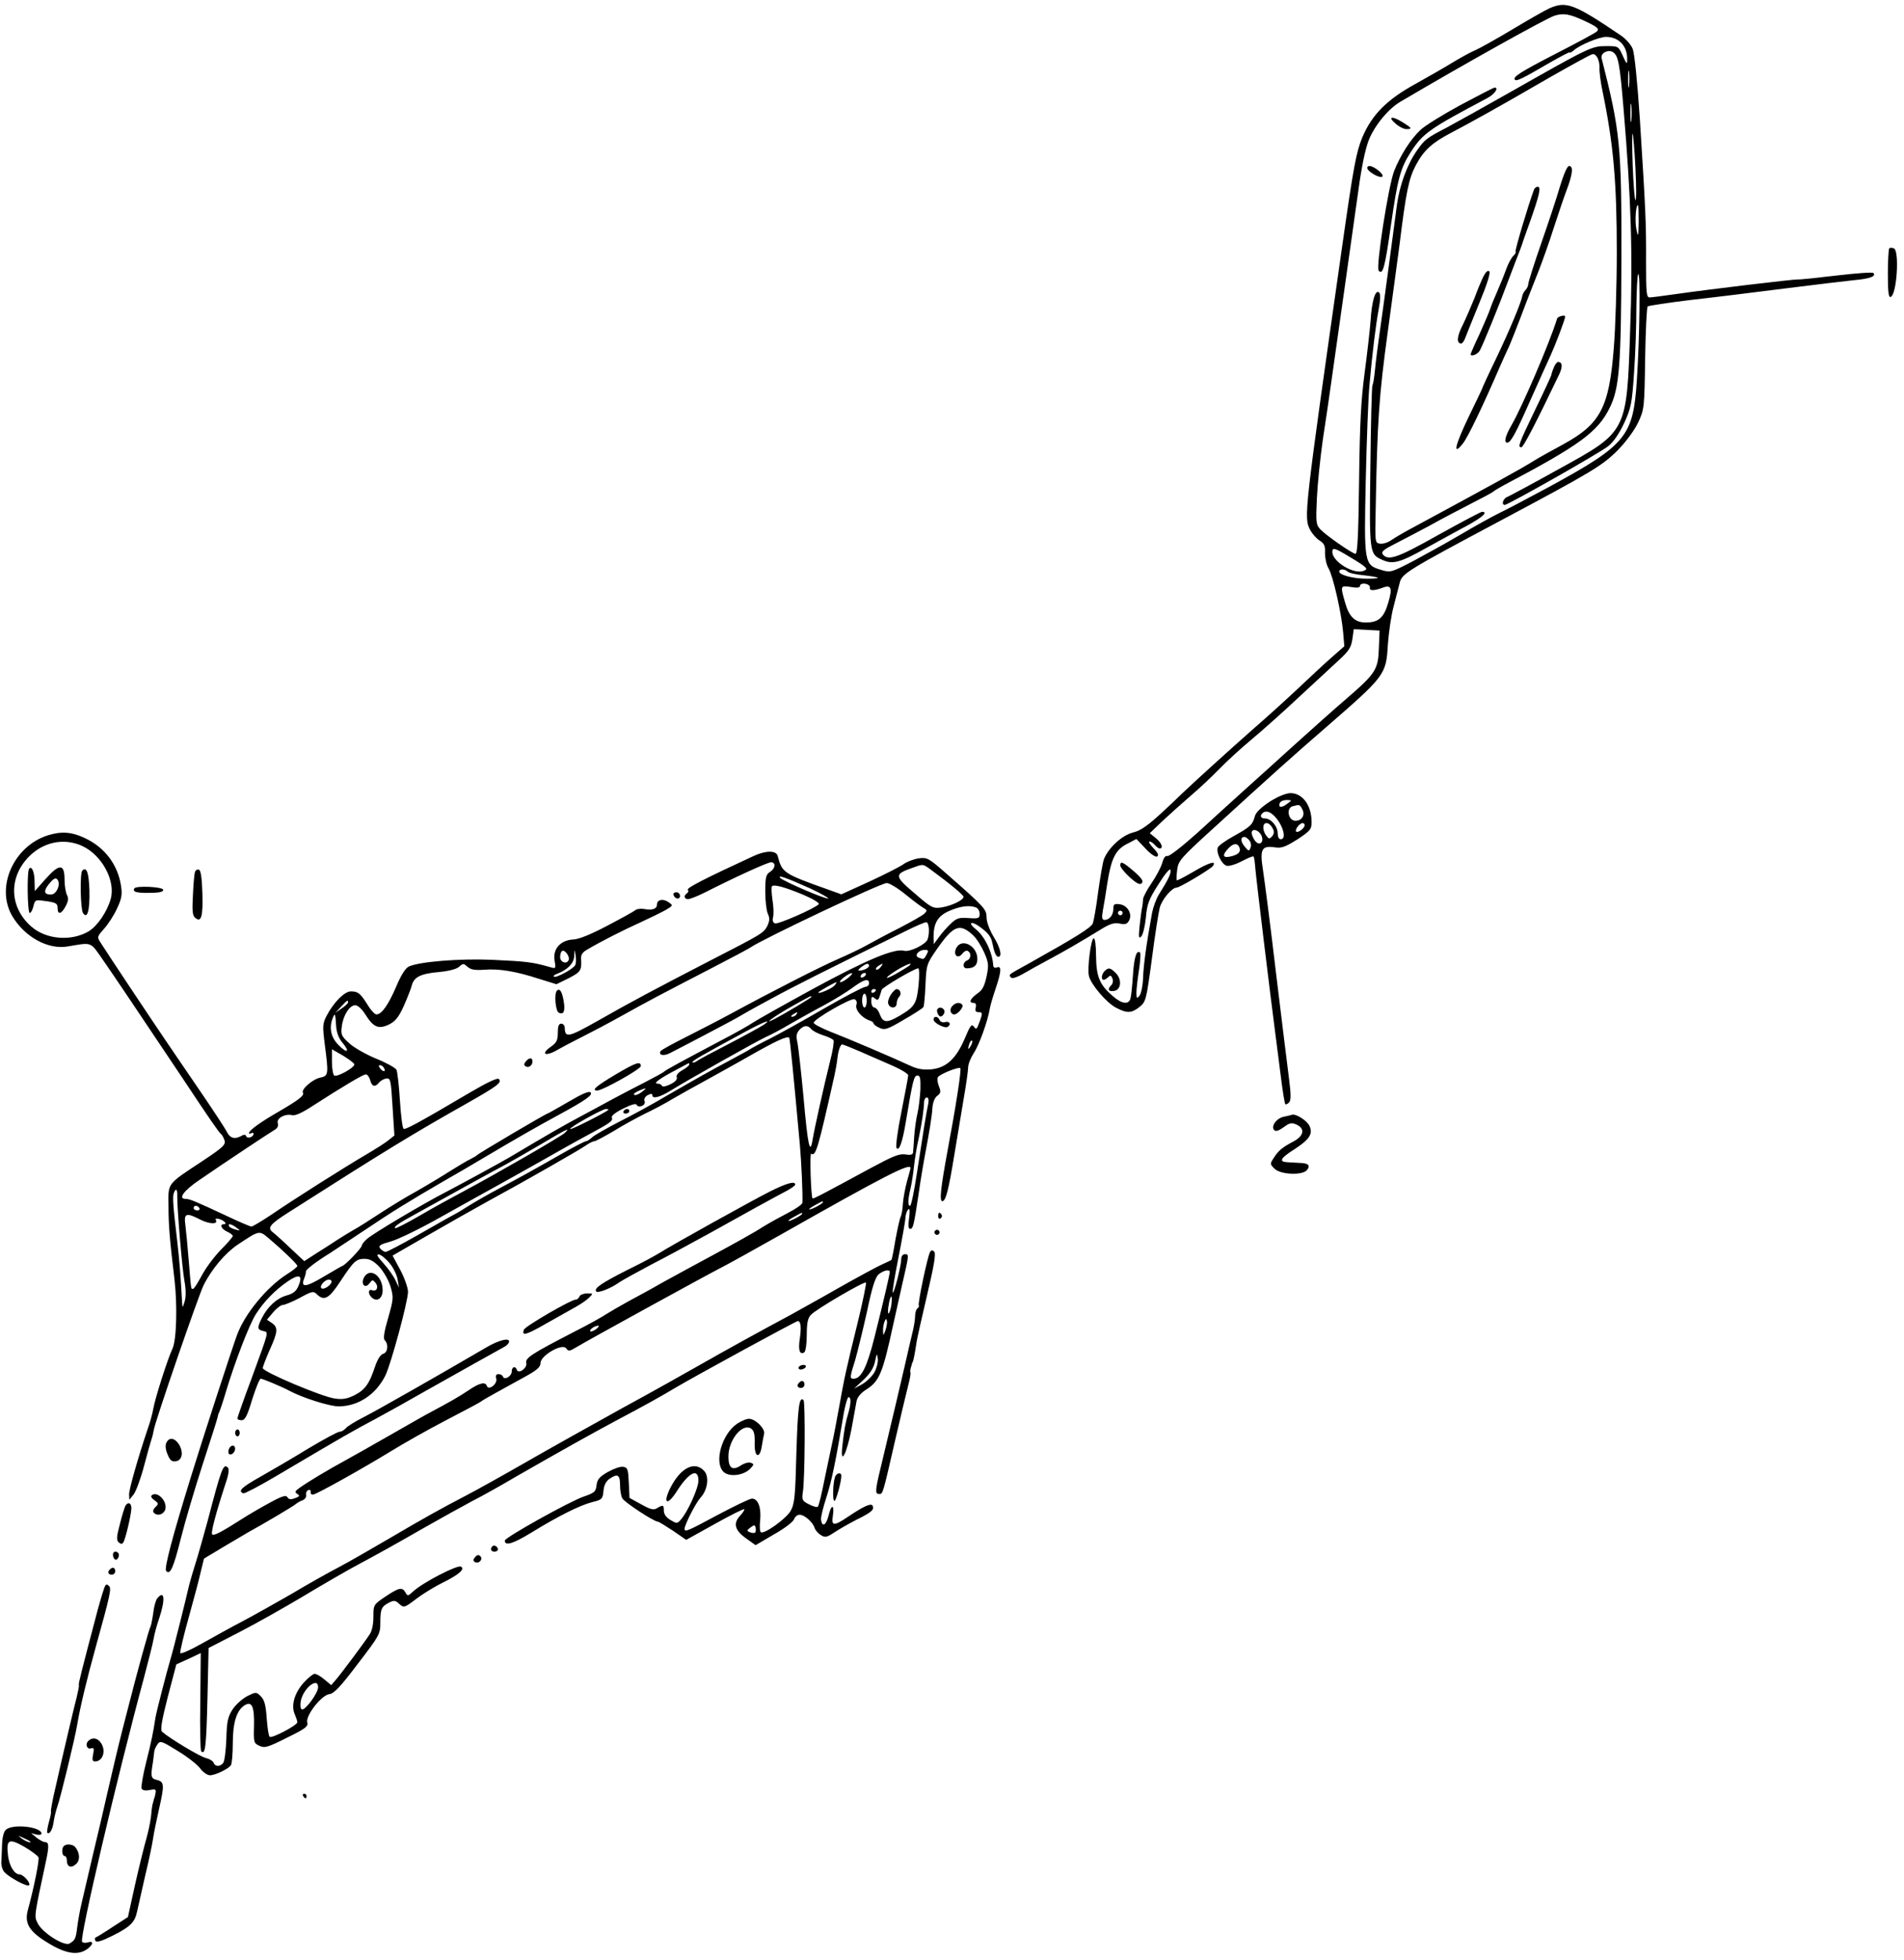 <?xml version="1.0" standalone="no"?>
<!DOCTYPE svg PUBLIC "-//W3C//DTD SVG 20010904//EN"
 "http://www.w3.org/TR/2001/REC-SVG-20010904/DTD/svg10.dtd">
<svg version="1.0" xmlns="http://www.w3.org/2000/svg"
 width="826pt" height="850pt" viewBox="0 0 826 850"
 preserveAspectRatio="xMidYMid meet">
<g transform="translate(0,850) scale(0.1,-0.1)"
fill="#000000" stroke="none">
<path d="M6722 8464 c-18 -8 -90 -49 -160 -91 -70 -42 -142 -82 -160 -90 -18
-7 -60 -30 -95 -51 -34 -21 -107 -63 -161 -93 -129 -70 -194 -136 -236 -235
-26 -63 -38 -126 -85 -456 -170 -1192 -169 -1191 -141 -1247 8 -15 26 -36 40
-45 21 -13 26 -24 24 -54 0 -21 6 -52 16 -68 20 -35 56 -196 63 -278 l5 -59
-58 -51 c-32 -28 -98 -90 -148 -137 -50 -47 -134 -123 -186 -168 -101 -89
-249 -223 -310 -281 -139 -134 -172 -160 -215 -171 -48 -12 -107 -67 -126
-116 -5 -14 -16 -78 -25 -142 -8 -64 -19 -125 -23 -136 -8 -19 -74 -60 -276
-173 -94 -52 -89 -48 -80 -61 4 -7 23 -2 53 15 26 15 76 43 112 62 64 34 140
78 231 134 35 21 53 27 77 22 23 -5 32 -2 40 13 16 29 -7 67 -41 71 -23 3 -27
0 -27 -20 0 -27 -17 -48 -38 -48 -11 0 -13 9 -8 38 4 20 13 75 20 122 17 107
35 144 86 170 l40 21 40 -42 c22 -24 44 -38 50 -34 8 5 3 17 -16 36 -15 16
-23 29 -17 29 6 0 16 -7 23 -15 7 -8 16 -15 21 -15 18 0 8 25 -17 45 l-26 21
53 51 c30 28 86 78 124 111 39 33 95 86 125 117 30 31 93 89 140 128 47 39
141 123 209 187 68 63 146 135 173 160 40 37 50 53 55 88 l6 43 56 -3 56 -3
-3 -74 c-3 -95 -13 -111 -139 -220 -55 -47 -159 -140 -232 -206 -73 -66 -170
-154 -216 -195 -45 -41 -136 -123 -200 -182 -65 -58 -123 -104 -131 -101 -8 3
-16 -8 -22 -30 -5 -18 -26 -58 -46 -87 -20 -29 -36 -60 -37 -69 0 -9 -2 -25
-4 -36 -3 -11 -7 -47 -11 -80 -5 -50 -4 -58 7 -47 7 7 16 43 20 81 5 59 12 79
55 146 28 45 50 71 52 62 3 -15 -8 -39 -50 -106 -12 -19 -25 -55 -30 -80 -25
-137 -37 -227 -39 -281 -1 -34 -8 -68 -15 -78 -12 -15 -13 -14 -14 11 0 16 5
60 11 98 6 39 8 73 5 77 -15 14 -26 -19 -31 -98 -3 -47 -8 -93 -11 -102 -8
-27 -39 -22 -78 13 -56 48 -70 84 -71 171 0 45 -4 78 -10 78 -12 1 -29 -131
-21 -163 9 -38 77 -117 118 -138 48 -25 67 -24 102 4 27 22 29 29 53 207 13
102 29 202 34 222 9 36 53 88 73 88 14 0 149 81 158 94 17 25 -17 15 -83 -24
-39 -23 -72 -40 -74 -38 -2 2 -1 22 2 46 5 39 16 51 152 175 255 233 351 319
485 435 267 232 269 234 277 367 4 55 15 129 25 165 9 36 21 81 26 101 9 41
31 54 438 271 398 212 441 238 508 305 37 38 73 87 89 121 26 56 27 63 30 277
2 121 7 222 11 226 4 3 88 16 187 28 99 11 284 34 410 50 127 16 262 32 300
36 67 6 96 17 82 31 -4 4 -75 -1 -159 -11 -84 -10 -160 -18 -168 -17 -19 1
-394 -44 -526 -63 -56 -8 -109 -15 -118 -15 -13 0 -15 19 -15 153 1 168 -2
227 -27 622 -11 164 -23 283 -31 303 -7 18 -30 44 -51 58 -204 138 -237 150
-310 118z m153 -55 c55 -26 64 -34 53 -45 -7 -7 -85 -49 -173 -94 -159 -82
-194 -104 -183 -116 8 -7 31 4 151 74 48 27 87 48 87 45 0 -4 8 1 18 9 25 23
111 58 139 58 56 0 94 -40 92 -100 0 -21 -3 -18 -19 18 -19 42 -19 42 -73 42
-62 0 -72 -5 -407 -195 -118 -67 -246 -138 -285 -159 -85 -44 -94 -51 -126
-96 -43 -60 -77 -151 -89 -240 -17 -131 -59 -444 -75 -555 -8 -55 -17 -127
-20 -159 -3 -32 -8 -63 -11 -67 -3 -5 -7 -164 -9 -355 -5 -376 -4 -377 51
-402 45 -21 77 -13 189 50 61 33 143 79 183 100 65 36 89 58 61 58 -5 0 -90
-45 -189 -100 -176 -99 -216 -113 -240 -86 -10 13 0 21 57 50 37 19 102 53
143 75 41 23 120 65 175 93 55 28 102 53 105 57 3 3 23 15 45 27 328 173 408
231 459 337 41 83 49 182 50 647 1 490 -5 550 -86 868 -5 22 29 39 49 26 24
-15 30 -50 47 -254 32 -380 40 -631 28 -950 -15 -448 -12 -441 -314 -607 -111
-62 -211 -115 -220 -119 -17 -6 -26 -34 -10 -34 14 0 415 227 449 255 23 18
48 55 69 100 30 66 34 84 43 221 6 82 10 209 10 283 1 74 4 138 8 142 10 10 6
-281 -6 -461 -16 -243 -45 -279 -381 -462 -85 -46 -182 -97 -215 -113 -33 -16
-110 -59 -171 -95 -61 -36 -154 -87 -206 -115 -93 -48 -96 -49 -136 -37 -74
22 -75 27 -67 391 4 174 11 359 16 411 13 144 27 258 40 328 8 42 8 67 2 73
-16 16 -32 -37 -37 -121 -3 -41 -15 -144 -26 -228 -16 -120 -21 -224 -24 -470
-3 -240 -7 -316 -16 -314 -19 4 -127 80 -151 105 -20 21 -21 30 -16 137 3 63
15 178 26 255 12 77 28 187 36 245 31 215 97 688 111 785 18 135 31 202 47
253 20 64 84 146 141 180 276 163 633 362 670 374 40 12 64 8 131 -23z m64
-204 c-1 -16 5 -64 14 -105 47 -229 61 -390 61 -695 0 -143 -6 -330 -13 -415
-20 -257 -58 -329 -219 -417 -48 -26 -104 -57 -125 -70 -57 -36 -190 -109
-527 -291 -36 -19 -77 -43 -93 -54 -15 -11 -37 -18 -50 -16 -22 3 -22 4 -19
148 7 385 14 490 53 775 22 160 44 326 50 370 29 234 40 289 71 348 35 66 71
98 155 142 70 36 236 129 358 200 102 59 186 106 230 129 28 15 31 15 43 -1 7
-10 12 -31 11 -48z m128 -77 c-2 -18 -4 -6 -4 27 0 33 2 48 4 33 2 -15 2 -42
0 -60z m10 -150 c-2 -18 -4 -4 -4 32 0 36 2 50 4 33 2 -18 2 -48 0 -65z m18
-208 c4 -80 4 -142 0 -138 -4 4 -9 71 -12 150 -3 79 -3 141 0 138 2 -3 8 -70
12 -150z m14 -232 c-1 -66 -2 -69 -10 -33 -7 36 -3 105 7 105 2 0 3 -33 3 -72z
m-1253 -1454 c75 -45 82 -52 60 -60 -43 -17 -136 40 -136 82 0 21 10 18 76
-22z m-10 -63 c5 -6 36 -13 69 -16 77 -9 83 -15 13 -15 -58 0 -118 16 -118 31
0 12 23 12 36 0z m97 -69 c-4 -15 17 -15 53 -2 40 16 46 0 26 -66 -19 -64 -42
-84 -97 -84 -46 0 -72 24 -89 84 -22 76 -22 77 24 70 28 -5 40 -3 40 5 0 7 10
11 23 9 12 -2 21 -9 20 -16z m-1073 -1412 c0 -5 -4 -10 -10 -10 -5 0 -10 5
-10 10 0 6 5 10 10 10 6 0 10 -4 10 -10z"/>
<path d="M6335 8044 c-77 -42 -155 -90 -173 -108 -43 -40 -88 -112 -114 -178
-25 -65 -80 -419 -67 -432 18 -20 27 12 53 196 29 202 41 248 86 318 53 82 80
101 333 235 32 17 51 46 30 45 -5 -1 -71 -35 -148 -76z"/>
<path d="M6053 7965 c15 -14 37 -25 48 -25 27 0 24 5 -15 29 -46 29 -68 26
-33 -4z"/>
<path d="M5932 7769 c5 -16 56 -44 65 -35 9 9 -35 45 -55 46 -8 0 -12 -5 -10
-11z"/>
<path d="M6768 7693 c-14 -49 -51 -160 -82 -249 -31 -89 -56 -168 -56 -176 0
-7 -5 -19 -12 -26 -6 -6 -13 -18 -14 -26 -4 -26 -55 -149 -115 -274 -33 -68
-59 -125 -59 -127 0 -2 -27 -58 -60 -126 -58 -121 -69 -170 -24 -113 21 25 89
167 161 334 13 30 28 62 32 71 9 16 45 108 83 209 12 30 35 91 53 135 17 44
47 127 65 185 19 58 44 133 57 167 26 69 29 103 10 103 -8 0 -23 -35 -39 -87z"/>
<path d="M6655 7678 c-27 -73 -83 -263 -80 -268 3 -4 -2 -13 -10 -20 -7 -6
-22 -33 -31 -58 -9 -26 -27 -69 -39 -97 -12 -27 -26 -61 -30 -74 -4 -13 -25
-62 -46 -109 -22 -46 -39 -86 -39 -88 0 -13 31 -1 40 16 16 30 86 202 126 310
20 52 40 106 46 120 5 14 10 26 10 27 0 1 15 46 35 100 41 116 50 153 34 153
-6 0 -14 -6 -16 -12z"/>
<path d="M6436 7302 c-8 -16 -26 -58 -39 -94 -14 -35 -37 -88 -51 -117 -26
-50 -28 -81 -7 -81 5 0 14 12 19 28 6 15 33 83 61 151 32 77 48 128 42 134 -6
6 -15 -2 -25 -21z"/>
<path d="M6755 7118 c-32 -105 -152 -383 -197 -461 -28 -48 -35 -77 -19 -77
15 0 37 41 101 186 34 76 73 163 87 193 21 46 63 156 63 168 0 9 -31 1 -35 -9z"/>
<path d="M6740 6904 c-6 -14 -10 -28 -10 -31 0 -2 -31 -70 -70 -150 -72 -150
-77 -163 -60 -163 9 0 66 111 165 318 15 33 13 52 -6 52 -5 0 -14 -12 -19 -26z"/>
<path d="M8196 7423 c-3 -4 -6 -53 -6 -110 0 -79 3 -104 12 -101 27 9 39 201
14 211 -8 3 -17 3 -20 0z"/>
<path d="M5507 5022 c-36 -24 -59 -46 -63 -62 -10 -37 -19 -46 -91 -86 -35
-19 -67 -42 -70 -50 -8 -21 16 -72 38 -79 10 -3 38 5 65 19 27 14 50 24 52 21
3 -2 6 -26 8 -52 4 -49 67 -567 85 -703 5 -41 17 -129 25 -195 8 -65 17 -121
20 -124 2 -3 10 1 16 7 9 9 9 34 0 104 -7 51 -32 260 -57 463 -24 204 -50 403
-56 442 -14 89 -6 106 50 98 30 -5 46 1 99 34 56 37 62 44 62 75 0 73 -39 126
-92 126 -21 -1 -55 -15 -91 -38z m79 -7 c-22 -17 -36 -19 -36 -7 0 14 12 22
34 22 21 -1 21 -1 2 -15z m64 -26 c13 -24 -2 -49 -30 -49 -31 0 -42 55 -12 63
30 8 31 8 42 -14z m-135 -17 c43 -30 73 -112 41 -112 -8 0 -13 11 -13 25 0 31
-29 65 -55 65 -18 0 -24 11 -11 23 8 9 25 9 38 -1z m5 -63 c9 -15 8 -24 -1
-36 -12 -13 -14 -13 -26 3 -17 24 -17 54 2 54 8 0 19 -9 25 -21z m140 12 c0
-13 -29 -35 -37 -28 -7 8 15 37 28 37 5 0 9 -4 9 -9z m-189 -42 c16 -31 -7
-52 -27 -25 -8 11 -14 26 -14 33 0 21 28 15 41 -8z m-51 -24 c7 -8 9 -23 5
-32 -6 -16 -8 -16 -26 6 -18 22 -18 41 0 41 5 0 14 -7 21 -15z m-43 -31 c7
-19 -4 -31 -39 -39 -33 -8 -37 6 -10 34 21 24 41 26 49 5z"/>
<path d="M208 4877 c-149 -47 -228 -225 -155 -350 54 -91 155 -147 241 -132
108 18 96 23 155 -62 52 -75 140 -206 342 -508 116 -175 160 -239 169 -245 4
-3 10 -15 14 -26 6 -19 -7 -31 -96 -90 -157 -104 -148 -92 -147 -198 0 -82 6
-149 26 -316 13 -113 9 -263 -9 -300 -21 -45 -75 -214 -83 -260 -3 -19 -14
-60 -25 -90 -41 -122 -80 -259 -80 -281 l1 -24 18 22 c10 12 31 68 46 125 15
57 30 110 33 118 3 8 7 25 9 37 6 39 195 586 216 628 36 72 95 141 149 177 95
63 92 62 135 26 59 -50 123 -111 123 -119 0 -4 -21 -21 -47 -37 -87 -56 -182
-172 -215 -263 -25 -69 -152 -459 -198 -609 -82 -265 -119 -405 -109 -414 17
-18 31 11 64 143 18 72 61 217 95 322 34 104 63 195 64 202 1 7 4 17 7 22 3 6
16 44 28 85 40 133 102 294 131 340 36 56 82 103 138 142 50 34 67 28 47 -19
-10 -24 -23 -34 -52 -42 -42 -12 -81 -47 -107 -98 -21 -42 -20 -50 5 -56 25
-7 29 10 -50 -207 -34 -90 -61 -168 -61 -172 0 -5 8 -8 18 -8 15 0 25 19 46
90 16 50 32 90 37 90 9 0 88 -33 122 -51 59 -32 177 -69 217 -69 84 1 159 50
201 132 24 47 99 323 99 365 0 17 -15 60 -33 94 l-34 63 151 87 c83 48 198
113 256 145 162 88 402 225 432 246 14 10 31 18 36 18 6 0 43 20 84 44 40 25
101 58 135 75 34 16 91 46 125 67 35 20 97 55 138 77 41 23 129 71 195 109
111 63 161 86 169 77 3 -4 20 -177 46 -464 7 -78 13 -214 11 -252 -1 -7 -28
-26 -61 -43 -33 -17 -84 -45 -113 -63 -28 -19 -122 -71 -207 -117 -85 -46
-189 -102 -230 -125 -41 -24 -106 -59 -145 -80 -38 -21 -81 -46 -95 -55 -14
-10 -77 -45 -140 -77 -184 -95 -212 -113 -207 -135 6 -21 -34 -50 -41 -29 -6
18 -22 13 -22 -8 0 -20 -32 -39 -38 -22 -2 6 -11 11 -19 11 -10 0 -14 -6 -10
-20 6 -23 -34 -53 -41 -31 -6 19 -32 13 -79 -19 -40 -27 -80 -50 -172 -99 -14
-7 -89 -50 -166 -94 -77 -44 -167 -95 -200 -113 -72 -39 -160 -92 -195 -117
-21 -15 -22 -19 -10 -27 12 -7 10 -11 -10 -18 -18 -7 -27 -6 -33 4 -6 10 -22
6 -75 -23 -37 -20 -89 -50 -117 -68 -94 -60 -125 -76 -134 -71 -8 5 14 88 59
226 12 34 15 59 9 64 -20 21 -28 -1 -89 -234 -16 -58 -39 -141 -53 -185 -14
-44 -27 -91 -30 -105 -8 -37 -66 -270 -77 -305 -15 -50 -63 -235 -66 -258 -9
-60 -17 -100 -40 -191 -14 -55 -22 -106 -20 -113 4 -8 15 -11 35 -7 25 5 29 3
26 -12 -2 -11 -4 -21 -6 -24 -1 -3 -3 -9 -4 -15 -2 -5 -3 -12 -4 -15 -1 -3 -4
-25 -6 -50 -3 -25 -12 -67 -20 -95 -8 -27 -30 -115 -48 -195 l-32 -145 -65
-42 c-36 -24 -69 -44 -74 -46 -5 -2 -6 -8 -2 -15 5 -8 26 -2 74 22 78 39 97
58 107 106 4 19 20 89 35 155 16 66 31 138 34 160 3 22 15 80 26 129 24 105
23 118 -10 126 -26 6 -27 15 -16 80 2 14 4 32 5 41 0 8 7 23 14 33 12 17 18
15 89 -29 41 -25 85 -59 97 -76 12 -16 31 -29 42 -29 23 0 81 28 91 44 4 6 8
49 8 96 0 89 17 143 52 164 31 19 42 -7 40 -89 -2 -72 -1 -76 23 -87 23 -11
37 -7 120 35 80 39 93 49 88 66 -8 30 62 119 96 123 20 2 49 33 123 131 95
124 98 129 98 180 0 58 5 69 38 86 20 10 27 10 41 -3 23 -21 24 -21 78 20 25
19 76 51 113 69 72 36 98 59 80 70 -15 9 -166 -69 -208 -108 -22 -20 -24 -21
-33 -4 -14 24 -27 22 -87 -18 -52 -35 -52 -36 -52 -88 0 -32 -6 -62 -17 -77
-27 -41 -126 -173 -147 -197 l-19 -22 -29 24 c-16 14 -35 25 -43 25 -7 0 -29
-18 -48 -39 -40 -45 -55 -99 -38 -137 6 -14 11 -29 11 -34 0 -13 -112 -72
-120 -63 -5 4 -10 41 -13 82 -4 56 -10 78 -25 93 -20 20 -21 20 -58 2 -21 -11
-50 -36 -64 -57 -21 -32 -26 -51 -28 -130 -2 -50 -8 -98 -14 -104 -14 -17 -35
-16 -41 1 -3 8 -18 17 -34 21 -24 5 -156 84 -190 114 -8 7 -2 46 25 151 l37
141 53 24 53 25 -2 -210 c-2 -115 0 -213 4 -216 18 -18 22 22 27 228 l5 220
130 67 c72 37 198 108 280 157 83 50 195 115 250 144 55 29 172 94 260 145 88
50 189 106 225 125 36 18 124 67 195 109 185 106 317 180 431 241 125 66 193
104 258 143 83 49 519 287 527 287 13 0 16 -26 9 -75 -8 -50 -1 -73 19 -61 6
4 11 37 11 75 0 51 4 74 18 88 20 23 232 147 239 140 2 -3 -13 -79 -35 -169
-54 -219 -59 -245 -82 -373 -11 -60 -24 -130 -30 -155 -5 -25 -20 -95 -33
-157 -12 -62 -25 -115 -29 -118 -3 -4 -21 1 -38 10 -30 15 -32 20 -27 53 9 52
11 392 3 399 -19 19 -25 -32 -31 -230 -5 -194 -8 -221 -26 -252 -21 -34 -113
-100 -128 -91 -5 3 -6 27 -3 54 5 55 -10 92 -36 92 -9 0 -75 -32 -147 -70
-132 -71 -145 -77 -145 -61 0 18 49 113 69 135 31 33 39 91 16 116 -41 45
-102 14 -146 -72 -35 -69 -15 -82 26 -18 53 84 95 105 95 48 0 -33 -47 -137
-77 -170 -15 -17 -17 -17 -44 -1 -19 11 -29 26 -29 40 0 26 -3 27 -29 12 -14
-10 -28 -7 -69 16 l-51 28 -3 66 c-3 59 -5 66 -25 69 -12 2 -42 -9 -67 -23
-36 -21 -45 -32 -48 -57 -3 -28 -9 -33 -55 -49 -60 -20 -343 -178 -343 -191 0
-25 36 -14 116 35 119 73 210 118 264 132 42 10 45 14 48 48 2 24 11 42 25 52
36 25 47 19 47 -26 0 -22 4 -48 10 -58 9 -17 137 -101 154 -101 4 0 33 -18 65
-39 l58 -40 124 69 c68 38 126 67 128 64 2 -2 -6 -15 -18 -28 -31 -33 -24 -63
25 -98 l42 -30 80 47 c45 25 84 55 87 66 4 10 14 19 24 19 21 0 57 -32 65 -57
3 -10 15 -24 27 -31 18 -12 26 -10 58 11 21 14 65 39 98 56 65 32 78 44 68 61
-7 11 -40 -4 -108 -50 -59 -40 -71 -39 -64 4 8 51 -6 54 -18 4 -11 -44 -28
-54 -33 -20 -2 10 9 54 23 97 23 71 41 157 76 368 7 37 16 67 20 67 12 0 11
-28 -1 -70 -12 -39 -18 -72 -26 -145 -9 -86 20 -29 40 77 9 51 19 106 22 121
4 18 19 36 45 52 54 35 69 72 113 275 8 36 26 116 40 179 31 134 30 131 11
131 -8 0 -15 -9 -15 -20 0 -28 -31 -152 -37 -146 -3 2 9 71 25 153 16 81 30
159 30 172 1 13 6 29 12 35 7 7 8 -4 4 -37 -5 -32 -3 -47 4 -47 13 0 16 10 37
150 8 58 20 128 25 155 23 122 33 183 35 219 2 25 10 45 21 53 15 11 17 18 7
42 -6 16 -8 33 -4 39 8 13 90 46 97 39 6 -5 -19 -166 -57 -368 -28 -153 -34
-209 -21 -209 15 0 27 47 52 200 11 69 30 177 40 240 11 63 20 126 20 140 0
14 11 41 23 60 24 35 62 140 71 195 3 17 15 57 26 89 24 72 26 98 5 90 -9 -4
-15 0 -16 7 -3 57 -37 128 -75 158 -36 28 -23 39 14 13 38 -27 52 -45 57 -72
8 -40 16 -60 26 -60 18 0 9 40 -21 88 -17 29 -30 63 -30 82 0 36 -8 45 -170
187 -81 71 -87 75 -124 70 -21 -3 -51 -14 -66 -25 -15 -11 -82 -45 -149 -76
l-121 -55 -53 19 c-199 71 -204 74 -223 147 -6 25 -51 25 -105 0 -212 -98
-290 -138 -285 -146 4 -5 2 -12 -4 -16 -15 -9 -12 -25 5 -25 8 0 41 13 73 29
128 65 272 131 287 131 22 0 19 -28 -5 -42 -17 -11 -20 -24 -20 -85 0 -40 5
-83 11 -96 9 -19 8 -31 -2 -53 -16 -31 -23 -35 -249 -151 -238 -123 -349 -182
-489 -262 -126 -71 -140 -74 -141 -28 0 9 -7 17 -15 17 -11 0 -15 -11 -15 -39
0 -33 -5 -43 -30 -61 -47 -33 -24 -44 28 -14 26 15 76 41 112 59 36 18 108 56
160 85 118 66 181 99 390 207 91 47 170 89 175 93 47 34 566 280 592 280 11 0
48 -22 82 -50 33 -27 69 -54 79 -59 15 -9 15 -11 2 -24 -8 -8 -58 -36 -110
-63 -52 -26 -115 -60 -140 -74 -25 -14 -81 -41 -125 -60 -74 -32 -282 -138
-470 -240 -44 -24 -128 -67 -187 -97 -58 -29 -109 -57 -112 -62 -11 -18 14
-23 42 -8 103 53 289 151 297 157 6 4 66 38 135 75 108 59 232 121 596 300 38
19 76 35 82 35 13 0 16 -47 6 -75 -9 -22 -77 -55 -101 -49 -43 12 -165 -40
-394 -164 -130 -71 -249 -138 -265 -149 -16 -11 -76 -45 -134 -75 -164 -87
-245 -130 -250 -137 -3 -3 -39 -23 -80 -44 -41 -21 -103 -53 -138 -72 -35 -19
-103 -56 -150 -81 -73 -39 -127 -70 -302 -174 -30 -18 -206 -114 -275 -150
-103 -53 -316 -180 -342 -203 -13 -11 -23 -24 -23 -29 0 -10 -70 -84 -85 -89
-6 -2 -42 -24 -82 -47 -75 -45 -99 -48 -84 -9 5 12 9 27 8 32 0 9 48 45 105
80 9 6 74 49 145 96 122 82 193 126 348 216 39 22 120 69 180 105 145 86 235
137 320 183 118 64 148 86 137 97 -7 7 -38 -7 -96 -41 -48 -28 -89 -51 -91
-51 -6 0 -298 -172 -305 -180 -3 -3 -16 -11 -30 -18 -14 -6 -54 -31 -90 -53
-36 -23 -101 -62 -145 -87 -44 -24 -116 -68 -160 -97 -44 -29 -93 -60 -110
-69 -16 -9 -49 -29 -72 -44 -23 -15 -64 -42 -92 -59 l-51 -33 -60 56 c-32 31
-67 62 -76 69 -26 19 -13 35 67 86 422 269 540 341 774 473 134 76 154 91 139
106 -6 6 -49 -14 -124 -58 -217 -128 -281 -163 -289 -158 -5 3 -12 59 -16 123
-4 65 -11 125 -15 133 -5 9 -45 31 -90 49 -45 19 -98 49 -117 68 -32 29 -35
37 -30 72 6 48 34 91 58 91 11 0 29 -16 44 -40 35 -56 57 -65 102 -44 28 14
42 31 64 79 15 34 31 74 35 89 9 38 38 53 119 60 42 4 77 13 87 23 17 15 19
15 36 0 14 -13 32 -16 74 -13 65 5 136 -7 238 -40 l74 -23 53 26 c52 27 57 34
54 83 -2 18 6 30 26 41 55 33 159 86 233 119 41 19 90 43 108 53 32 19 33 20
12 34 -24 17 -50 11 -50 -11 0 -18 -20 -25 -53 -19 -15 3 -33 1 -40 -4 -6 -6
-61 -36 -122 -68 -72 -38 -123 -59 -149 -60 -55 -3 -89 -42 -80 -92 6 -32 5
-35 -15 -29 -80 23 -105 26 -257 33 -141 6 -313 -8 -360 -29 -15 -7 -34 -37
-55 -87 -34 -79 -63 -121 -86 -121 -7 0 -25 19 -39 43 -31 49 -41 57 -72 57
-27 0 -74 -47 -104 -104 -19 -36 -19 -46 -9 -126 17 -131 16 -136 -19 -144
-33 -6 -84 -51 -76 -65 8 -12 -18 -32 -104 -82 -80 -46 -130 -82 -130 -94 0
-3 5 -3 10 0 6 3 10 2 10 -3 0 -14 -28 -23 -32 -10 -3 8 -10 8 -25 -1 -27 -14
-47 -6 -60 22 -6 12 -57 90 -113 172 -57 83 -124 182 -150 220 -60 88 -259
387 -282 424 -18 27 -17 28 13 62 17 19 43 58 56 87 21 44 24 62 18 100 -14
92 -71 167 -157 207 -57 27 -102 30 -160 12z m148 -46 c86 -39 147 -152 124
-231 -16 -56 -58 -117 -96 -140 -76 -44 -184 -35 -248 21 -95 83 -100 211 -12
302 63 65 153 84 232 48z m3682 -103 c87 -64 142 -110 142 -118 0 -14 -52 -39
-96 -46 -37 -5 -43 -2 -117 62 -87 74 -88 82 -11 109 50 18 46 19 82 -7z
m-524 -81 c49 -23 84 -43 79 -44 -12 -4 -193 74 -208 89 -15 16 28 0 129 -45z
m-29 -28 c42 -18 72 -36 67 -41 -19 -19 -176 -88 -190 -83 -9 3 -12 13 -8 28
3 13 2 46 -3 75 -4 28 -5 54 -2 58 9 9 54 -3 136 -37z m749 -55 c9 -3 16 -16
16 -28 0 -19 -5 -21 -48 -18 -42 3 -52 0 -78 -25 -16 -15 -39 -41 -51 -58
l-22 -30 -1 31 c0 60 18 91 68 113 48 21 88 26 116 15z m-12 -121 c15 -14 36
-48 48 -75 19 -44 20 -55 10 -103 -9 -42 -18 -60 -41 -75 -31 -23 -38 -40 -15
-40 9 0 12 -7 9 -20 -4 -14 0 -20 11 -20 19 0 20 -4 4 -46 -10 -28 -13 -31
-23 -17 -10 13 -16 5 -39 -50 -38 -89 -80 -128 -145 -135 -37 -3 -61 1 -93 16
-75 35 -270 118 -345 147 -40 16 -73 33 -73 39 1 16 161 108 177 102 9 -4 12
-13 8 -25 -6 -21 24 -56 57 -67 10 -3 18 -9 18 -13 0 -4 11 -13 25 -19 23 -11
35 -7 106 35 44 25 82 50 85 55 3 4 7 48 9 97 4 87 5 90 50 155 72 103 99 113
157 59z m-1755 -107 c-8 -20 -37 -10 -37 13 0 10 3 21 7 25 11 11 36 -21 30
-38z m29 -21 c-6 -16 -85 -59 -93 -51 -3 3 3 9 13 12 46 17 74 46 75 77 2 32
2 32 6 4 3 -16 2 -35 -1 -42z m1524 45 c-12 -22 -12 -22 -34 -14 -22 8 -2 34
26 34 16 0 17 -3 8 -20z m-250 -49 c0 -9 -24 -21 -43 -21 -6 0 -2 7 9 15 22
17 34 19 34 6z m50 -6 c-7 -9 -15 -13 -19 -10 -3 3 1 10 9 15 21 14 24 12 10
-5z m125 7 c-6 -5 -32 -21 -60 -37 -57 -31 -46 -14 12 21 38 22 66 32 48 16z
m40 -84 c-8 -81 -17 -95 -81 -133 -56 -33 -73 -32 -87 5 -6 17 -17 30 -24 30
-7 0 -13 12 -13 26 0 22 2 24 15 14 15 -12 16 -11 30 37 4 11 142 93 159 93 4
0 5 -33 1 -72z m-304 32 c-13 -11 -28 -20 -35 -20 -6 0 0 9 14 20 33 26 52 25
21 0z m74 10 c-3 -5 -11 -10 -16 -10 -6 0 -7 5 -4 10 3 6 11 10 16 10 6 0 7
-4 4 -10z m15 -35 c0 -8 -7 -15 -15 -15 -9 0 -89 -42 -178 -93 -89 -52 -196
-111 -237 -132 -41 -20 -79 -41 -85 -45 -5 -4 -44 -25 -85 -47 -99 -53 -143
-78 -275 -154 -60 -36 -154 -87 -208 -114 -54 -28 -107 -58 -117 -67 -11 -10
-23 -18 -28 -18 -5 0 -54 -25 -108 -56 -137 -78 -166 -94 -269 -149 -49 -26
-108 -60 -130 -74 -22 -14 -51 -32 -65 -39 -14 -7 -84 -47 -156 -88 -72 -41
-135 -74 -141 -74 -6 0 -16 7 -23 14 -10 13 -2 18 47 32 32 9 128 56 213 104
85 48 198 110 250 139 52 29 142 79 200 112 58 33 143 81 190 106 102 55 110
61 104 77 -2 7 19 23 50 38 36 18 56 23 58 16 3 -7 12 -9 22 -5 11 4 16 13 12
22 -3 9 3 19 14 25 14 7 20 7 20 0 0 -18 33 -9 80 20 67 42 369 212 412 232
21 9 68 34 105 56 37 21 104 59 148 82 44 24 100 58 125 77 49 36 70 41 70 18z
m-149 -9 c-12 -14 -71 -39 -71 -31 0 4 70 44 79 45 2 0 -2 -6 -8 -14z m179
-20 c0 -3 -4 -8 -10 -11 -5 -3 -10 -1 -10 4 0 6 5 11 10 11 6 0 10 -2 10 -4z
m-40 -46 c0 -16 -4 -30 -10 -30 -5 0 -10 14 -10 30 0 17 5 30 10 30 6 0 10
-13 10 -30z m-240 16 c0 -4 -118 -74 -160 -96 -58 -29 2 14 77 56 84 47 83 46
83 40z m-2010 -23 c0 -5 -13 -17 -28 -27 l-27 -19 24 26 c26 28 31 32 31 20z
m1945 -53 c-3 -5 -12 -10 -18 -10 -7 0 -6 4 3 10 19 12 23 12 15 0z m-1997
-47 c2 -32 11 -56 28 -76 34 -41 20 -48 -18 -9 -32 32 -41 73 -25 115 10 26
12 22 15 -30z m1855 2 c-12 -8 -79 -45 -150 -82 -70 -36 -134 -70 -141 -76 -7
-5 -15 -7 -18 -5 -5 5 39 30 231 134 80 43 118 57 78 29z m206 -18 c6 -8 29
-20 51 -27 23 -7 43 -17 46 -22 3 -5 -3 -46 -15 -91 -27 -109 -68 -292 -76
-342 -11 -67 -21 -22 -39 185 -10 107 -22 213 -26 235 -7 31 -5 43 7 57 19 21
37 23 52 5z m692 -74 c-12 -20 -14 -14 -5 12 4 9 9 14 11 11 3 -2 0 -13 -6
-23z m-515 -9 c22 -9 57 -24 79 -34 22 -9 68 -30 103 -45 34 -15 62 -33 62
-39 0 -6 -13 -76 -29 -156 -16 -79 -26 -151 -22 -158 11 -19 26 24 40 108 31
186 36 205 51 205 12 0 14 -12 13 -60 -2 -33 -7 -80 -13 -105 -6 -25 -12 -70
-14 -100 -2 -30 -4 -61 -5 -69 -1 -9 -11 -12 -33 -8 -27 4 -55 -8 -148 -58
-214 -116 -252 -136 -255 -133 -7 9 -13 198 -6 194 20 -13 29 18 101 339 5 22
11 56 13 76 4 34 13 59 21 59 2 0 21 -7 42 -16z m-2159 -70 c4 -13 -74 -57
-87 -49 -5 3 -10 31 -10 60 l0 54 47 -27 c25 -15 48 -32 50 -38z m1453 -1 c0
-5 -14 -16 -30 -25 -18 -10 -28 -22 -24 -31 3 -9 -7 -20 -28 -30 -18 -9 -34
-12 -36 -7 -2 6 -11 10 -20 10 -20 0 9 22 82 60 28 15 52 28 54 29 1 0 2 -2 2
-6z m-1325 -14 c11 -17 -1 -21 -15 -4 -8 9 -8 15 -2 15 6 0 14 -5 17 -11z
m-59 -54 c7 -28 21 -32 38 -11 6 8 20 16 31 18 19 3 21 -5 28 -122 l8 -125
-25 -20 c-13 -11 -57 -39 -98 -63 -94 -55 -312 -193 -410 -260 -42 -28 -82
-52 -87 -52 -6 0 -52 20 -103 44 -141 66 -165 76 -183 76 -34 0 -8 36 60 82
106 73 299 201 324 216 15 8 20 19 16 31 -6 21 32 42 63 34 13 -3 44 11 88 40
129 83 219 137 231 137 7 0 15 -11 19 -25z m1180 -50 c-20 -15 -36 -19 -36
-10 0 5 38 23 50 24 3 0 -4 -6 -14 -14z m1241 -52 c-8 -36 -22 -123 -49 -300
-12 -79 -25 -143 -30 -143 -10 0 -10 25 2 75 5 22 12 65 15 95 3 30 12 87 21
125 14 68 22 122 23 158 1 9 6 17 12 17 7 0 9 -11 6 -27z m-1388 -27 c-13 -12
-161 -87 -165 -83 -6 6 137 86 155 87 8 0 12 -2 10 -4z m-189 -100 c-17 -16
-300 -179 -435 -251 -49 -26 -137 -74 -193 -107 -57 -33 -106 -58 -108 -55 -6
6 13 20 81 57 202 112 338 187 395 217 36 20 101 57 145 83 125 74 143 83 115
56z m1500 -152 c0 -3 -7 -29 -15 -57 -8 -29 -16 -72 -18 -97 -1 -25 -6 -50 -9
-56 -4 -6 -14 -51 -23 -99 -8 -49 -16 -89 -18 -90 -1 -1 -20 -10 -42 -20 -22
-10 -107 -56 -190 -103 -82 -47 -175 -98 -205 -115 -131 -70 -283 -154 -390
-215 -63 -36 -218 -123 -345 -192 -126 -70 -311 -173 -410 -230 -99 -57 -216
-122 -260 -145 -119 -62 -185 -99 -340 -190 -77 -45 -176 -102 -220 -125 -44
-23 -133 -73 -198 -112 -66 -38 -160 -91 -211 -118 -50 -26 -131 -71 -181 -99
-49 -28 -91 -46 -93 -41 -2 5 14 74 36 152 22 79 46 169 53 201 l14 57 85 51
c47 28 94 55 105 62 73 40 192 111 205 121 8 7 23 16 33 19 10 4 17 14 15 23
-2 9 3 19 10 21 7 3 11 -1 10 -9 -2 -7 4 -12 12 -10 21 5 214 113 335 187 55
34 163 95 240 135 77 40 145 76 150 80 6 5 37 23 70 41 33 18 89 49 125 69 51
28 65 41 65 59 1 32 94 86 111 63 10 -14 15 -13 45 5 42 26 556 308 624 343
28 14 142 77 255 141 459 260 570 317 570 293z m-3181 -121 c-1 -49 20 -306
31 -368 7 -38 7 -71 1 -90 -9 -29 -9 -29 -11 -5 -6 115 -12 188 -21 265 -18
150 -21 195 -15 210 9 24 16 17 15 -12z m2801 -28 c0 -2 -13 -11 -30 -20 -38
-19 -40 -11 -2 9 31 17 32 18 32 11z m-2705 -25 c3 -5 -1 -10 -9 -10 -9 0 -16
5 -16 10 0 6 4 10 9 10 6 0 13 -4 16 -10z m2615 -25 c0 -2 -13 -11 -30 -20
-38 -19 -40 -11 -2 9 31 17 32 18 32 11z m-2609 -26 c39 -19 77 -20 65 0 -3 5
3 7 14 4 22 -6 38 -23 21 -23 -20 0 -11 -20 14 -32 14 -6 25 -15 25 -19 0 -4
-24 -32 -53 -61 -29 -30 -66 -80 -82 -111 -17 -31 -33 -57 -37 -57 -10 0 -8
-13 -19 120 -5 63 -12 134 -15 158 -7 50 4 54 67 21z m155 -34 c18 -13 18 -14
-4 -8 -12 3 -25 9 -28 14 -8 14 10 11 32 -6z m665 -155 c16 -19 31 -51 34 -70
l6 -35 -15 31 c-8 18 -31 51 -52 74 -28 31 -33 41 -20 39 10 -2 32 -20 47 -39z
m-45 -15 c18 -20 40 -58 48 -85 14 -47 13 -55 -10 -136 -18 -61 -22 -90 -15
-97 18 -18 13 -54 -7 -59 -12 -4 -25 -25 -36 -58 -24 -72 -42 -98 -89 -122
-31 -15 -51 -19 -84 -14 -55 7 -313 116 -313 132 0 7 14 42 30 79 36 79 37 98
9 117 l-21 14 27 32 c15 18 34 32 42 32 8 0 42 14 74 31 53 29 59 30 74 15 31
-30 52 -19 100 54 60 91 70 100 107 100 22 0 40 -10 64 -35z m2214 -22 c0 -10
-25 -118 -66 -282 -33 -132 -58 -181 -91 -181 -17 0 -17 6 7 81 10 35 33 129
51 209 22 106 36 150 51 163 21 17 48 23 48 10z m-2422 -45 c-6 -16 -36 -34
-44 -25 -9 9 15 37 33 37 8 0 13 -5 11 -12z m2428 -104 c-4 -20 -10 -34 -12
-31 -3 3 -2 21 2 41 3 21 9 35 11 32 3 -3 2 -21 -1 -42z m-25 -105 c-9 -23
-10 -23 -10 -2 -1 12 2 30 6 40 6 15 8 15 11 2 1 -8 -2 -26 -7 -40z m-1255 6
c-11 -8 -22 -12 -25 -9 -6 6 19 24 34 24 6 -1 1 -7 -9 -15z m1207 -188 c-10
-17 -34 -40 -53 -51 l-35 -19 42 39 c28 27 44 52 49 79 8 36 9 37 12 12 2 -15
-5 -42 -15 -60z m-517 -694 c-3 -3 -13 -3 -22 1 -16 6 -15 8 2 21 16 12 19 12
22 -1 2 -9 1 -18 -2 -21z m-1896 -671 c0 -26 -58 -104 -71 -96 -6 3 -7 19 -4
37 12 56 75 105 75 59z"/>
<path d="M127 4733 c-11 -10 -8 -193 2 -193 5 0 12 13 16 29 6 27 9 29 43 24
56 -7 62 -11 62 -33 0 -29 17 -25 35 10 12 22 13 35 5 49 -5 11 -10 40 -10 66
0 69 -22 70 -81 4 l-48 -54 -1 40 c0 42 -12 70 -23 58z m126 -55 c8 -23 -11
-58 -32 -58 -30 0 -33 15 -10 44 23 29 34 33 42 14z"/>
<path d="M357 4724 c-11 -11 -8 -167 3 -184 19 -29 30 11 28 99 -3 77 -12 103
-31 85z"/>
<path d="M4149 4389 c-16 -30 6 -52 26 -25 8 10 18 15 24 11 16 -9 13 -35 -4
-41 -19 -8 -20 -34 -1 -34 32 0 46 13 46 41 0 56 -67 92 -91 48z"/>
<path d="M4130 4135 c-12 -14 -6 -35 10 -35 14 0 41 31 35 41 -9 14 -31 11
-45 -6z"/>
<path d="M4066 4122 c-2 -4 -1 -14 4 -22 7 -11 12 -12 21 -3 6 6 8 16 5 22 -8
13 -23 14 -30 3z"/>
<path d="M4050 4078 c0 -15 49 -40 61 -32 17 10 9 26 -10 21 -12 -3 -22 1 -25
9 -7 17 -26 18 -26 2z"/>
<path d="M3864 4185 c-9 -14 -14 -32 -10 -40 8 -21 36 -19 36 3 0 10 5 23 11
29 12 12 4 33 -11 33 -5 0 -17 -11 -26 -25z"/>
<path d="M2705 3680 c-3 -5 1 -10 9 -10 9 0 16 5 16 10 0 6 -4 10 -9 10 -6 0
-13 -4 -16 -10z"/>
<path d="M1579 2959 c-15 -29 5 -51 24 -25 12 16 14 16 26 2 15 -18 5 -40 -15
-32 -18 7 -18 -18 0 -33 23 -19 46 -2 46 33 0 63 -56 101 -81 55z"/>
<path d="M4860 4746 c0 -7 18 -30 41 -51 30 -27 44 -34 52 -26 9 9 0 22 -33
51 -49 42 -60 47 -60 26z"/>
<path d="M846 4718 c-3 -7 -7 -52 -9 -100 -4 -68 -2 -90 10 -99 26 -22 34 5
31 106 -2 68 -7 100 -15 103 -7 2 -15 -2 -17 -10z"/>
<path d="M583 4647 c-11 -17 14 -22 90 -19 23 1 37 6 35 13 -4 13 -117 18
-125 6z"/>
<path d="M2922 4618 c6 -18 28 -21 28 -4 0 9 -7 16 -16 16 -9 0 -14 -5 -12
-12z"/>
<path d="M4792 4288 c-14 -14 -16 -38 -4 -38 4 0 13 5 20 12 9 9 13 7 18 -6 4
-10 2 -22 -5 -29 -18 -18 -13 -29 12 -25 31 4 35 50 8 77 -24 24 -32 26 -49 9z"/>
<path d="M2416 4203 c-13 -13 -6 -91 9 -96 21 -9 28 8 20 53 -7 40 -17 55 -29
43z"/>
<path d="M2281 3896 c-8 -10 -9 -16 -1 -21 13 -8 30 3 30 21 0 18 -14 18 -29
0z"/>
<path d="M2668 3838 c-82 -49 -104 -68 -77 -68 23 0 189 93 189 106 0 23 -21
16 -112 -38z"/>
<path d="M5605 3665 c-5 -2 -22 -6 -37 -9 -31 -7 -56 -42 -40 -58 7 -7 20 -2
41 13 26 19 34 21 56 11 37 -17 32 -48 -12 -72 -49 -26 -66 -39 -87 -72 -17
-26 -17 -27 3 -47 26 -26 121 -30 141 -6 16 20 6 30 -31 31 -16 1 -40 2 -54 3
-39 2 -30 18 30 56 65 42 82 67 66 101 -10 23 -58 54 -76 49z"/>
<path d="M3340 3332 c-81 -41 -423 -231 -480 -267 -19 -12 -82 -46 -140 -74
-110 -56 -143 -78 -134 -92 6 -10 63 12 102 40 15 10 77 44 137 76 61 31 175
93 255 137 159 89 274 152 333 183 20 11 37 23 37 27 0 17 -38 6 -110 -30z"/>
<path d="M4070 3224 c0 -8 5 -12 10 -9 6 4 8 11 5 16 -9 14 -15 11 -15 -7z"/>
<path d="M4056 3161 c-4 -5 -2 -12 3 -15 5 -4 12 -2 15 3 4 5 2 12 -3 15 -5 4
-12 2 -15 -3z"/>
<path d="M4035 3070 c-11 -18 -54 -223 -49 -232 2 -3 0 -9 -6 -13 -5 -3 -10
-18 -10 -33 0 -16 -6 -52 -14 -82 -7 -30 -21 -89 -30 -130 -20 -87 -52 -222
-95 -402 -35 -143 -37 -158 -17 -158 16 0 15 -5 71 240 25 107 50 213 56 235
6 23 10 45 9 50 -2 6 -1 13 0 18 1 4 4 12 5 17 1 6 3 11 5 13 2 3 9 37 15 77
2 19 24 115 47 213 30 127 39 180 31 188 -8 8 -13 7 -18 -1z"/>
<path d="M2514 2877 c-3 -8 -10 -14 -17 -14 -20 0 -218 -115 -224 -130 -11
-29 9 -24 94 25 49 27 106 60 128 72 22 12 49 30 60 41 19 19 19 19 -8 19 -15
0 -30 -6 -33 -13z"/>
<path d="M2110 2656 c-214 -125 -476 -274 -531 -302 -36 -18 -72 -40 -79 -49
-7 -8 -19 -15 -27 -15 -8 0 -69 -33 -136 -73 -67 -41 -161 -96 -209 -123 -80
-45 -98 -62 -72 -71 5 -2 68 31 139 73 320 189 319 188 440 253 39 21 138 76
220 123 142 80 303 170 334 187 8 4 17 13 19 19 7 22 -42 11 -98 -22z"/>
<path d="M3465 2570 c-3 -5 1 -10 9 -10 8 0 18 5 21 10 3 6 -1 10 -9 10 -8 0
-18 -4 -21 -10z"/>
<path d="M3467 2503 c-12 -11 -8 -23 8 -23 8 0 15 7 15 15 0 16 -12 20 -23 8z"/>
<path d="M3198 2325 c-67 -45 -102 -170 -58 -210 25 -22 85 -15 114 14 17 18
18 21 4 26 -9 4 -28 -1 -42 -10 -39 -26 -56 -13 -56 38 0 71 60 145 98 121 13
-9 17 -24 16 -63 -2 -62 22 -72 31 -13 3 20 8 45 10 54 4 21 -34 60 -62 64
-11 2 -35 -8 -55 -21z"/>
<path d="M1020 2285 c0 -8 5 -15 10 -15 6 0 10 7 10 15 0 8 -4 15 -10 15 -5 0
-10 -7 -10 -15z"/>
<path d="M722 2243 c-6 -12 -4 -30 5 -51 10 -26 19 -33 36 -30 28 4 34 40 13
74 -19 28 -42 31 -54 7z"/>
<path d="M993 2215 c-3 -9 -3 -18 0 -21 9 -9 27 6 27 22 0 19 -19 18 -27 -1z"/>
<path d="M3625 2099 c-11 -17 -15 -109 -5 -109 7 0 30 83 30 110 0 13 -17 13
-25 -1z"/>
<path d="M657 2013 c-4 -3 2 -13 13 -20 18 -13 19 -16 4 -30 -10 -10 -12 -19
-6 -25 17 -17 47 -4 50 20 5 37 -40 77 -61 55z"/>
<path d="M544 1969 c-3 -6 -15 -42 -24 -80 -15 -56 -15 -70 -5 -79 10 -8 15
-8 20 0 10 16 34 120 35 148 0 23 -14 30 -26 11z"/>
<path d="M2136 1793 c-11 -11 -6 -23 9 -23 8 0 15 4 15 9 0 13 -16 22 -24 14z"/>
<path d="M490 1756 c0 -8 4 -17 9 -20 10 -7 23 19 14 28 -11 11 -23 6 -23 -8z"/>
<path d="M2061 1746 c-9 -10 -9 -16 -1 -21 17 -10 37 12 24 25 -8 8 -15 6 -23
-4z"/>
<path d="M477 1693 c-12 -11 -8 -23 8 -23 8 0 15 7 15 15 0 16 -12 20 -23 8z"/>
<path d="M456 1621 c-4 -6 -18 -52 -32 -103 -70 -265 -84 -320 -82 -326 2 -4
-3 -27 -9 -52 -12 -46 -56 -232 -93 -396 -12 -50 -20 -95 -19 -100 2 -5 -3
-27 -9 -48 -6 -22 -9 -42 -7 -45 10 -10 24 15 28 49 3 19 10 48 16 65 11 28
77 298 86 355 12 72 40 191 80 335 64 230 69 255 58 266 -8 8 -13 8 -17 0z"/>
<path d="M682 1567 c-6 -7 -14 -35 -17 -62 -4 -28 -9 -53 -11 -57 -7 -11 -58
-197 -99 -358 -38 -147 -42 -163 -90 -370 -14 -63 -42 -182 -62 -265 -19 -82
-41 -177 -49 -210 -8 -33 -16 -80 -19 -104 -6 -51 -10 -57 -34 -71 -24 -12
-119 48 -138 89 -15 31 -16 24 38 276 12 58 11 75 -5 75 -8 0 -24 9 -37 19
l-24 20 23 -6 c12 -3 22 -1 22 4 0 30 -128 44 -155 16 -9 -8 -15 -34 -16 -61
-1 -26 -2 -60 -3 -75 -2 -16 4 -37 13 -47 22 -24 99 -65 107 -57 9 9 -25 47
-41 47 -22 0 -44 35 -50 80 -9 72 3 78 70 40 31 -18 59 -39 62 -46 4 -12 -18
-125 -47 -232 -14 -55 8 -91 88 -139 76 -47 130 -56 170 -27 27 19 29 38 3 29
-11 -3 -22 -2 -25 3 -11 18 149 702 269 1147 19 72 38 146 41 165 3 19 14 61
25 92 27 82 23 124 -9 85z m-553 -1053 c14 -12 -19 -1 -35 12 -18 14 -18 14 6
3 14 -6 27 -13 29 -15z"/>
<path d="M383 949 c-15 -15 -5 -39 13 -32 11 4 13 -2 8 -26 -5 -23 -3 -31 8
-31 35 0 50 49 24 83 -15 20 -37 22 -53 6z"/>
<path d="M1315 710 c3 -5 8 -10 11 -10 2 0 4 5 4 10 0 6 -5 10 -11 10 -5 0 -7
-4 -4 -10z"/>
<path d="M277 493 c-11 -10 -8 -43 3 -43 6 0 10 -9 10 -19 0 -28 18 -36 40
-16 18 16 17 47 -3 73 -10 13 -39 16 -50 5z"/>
</g>
</svg>
